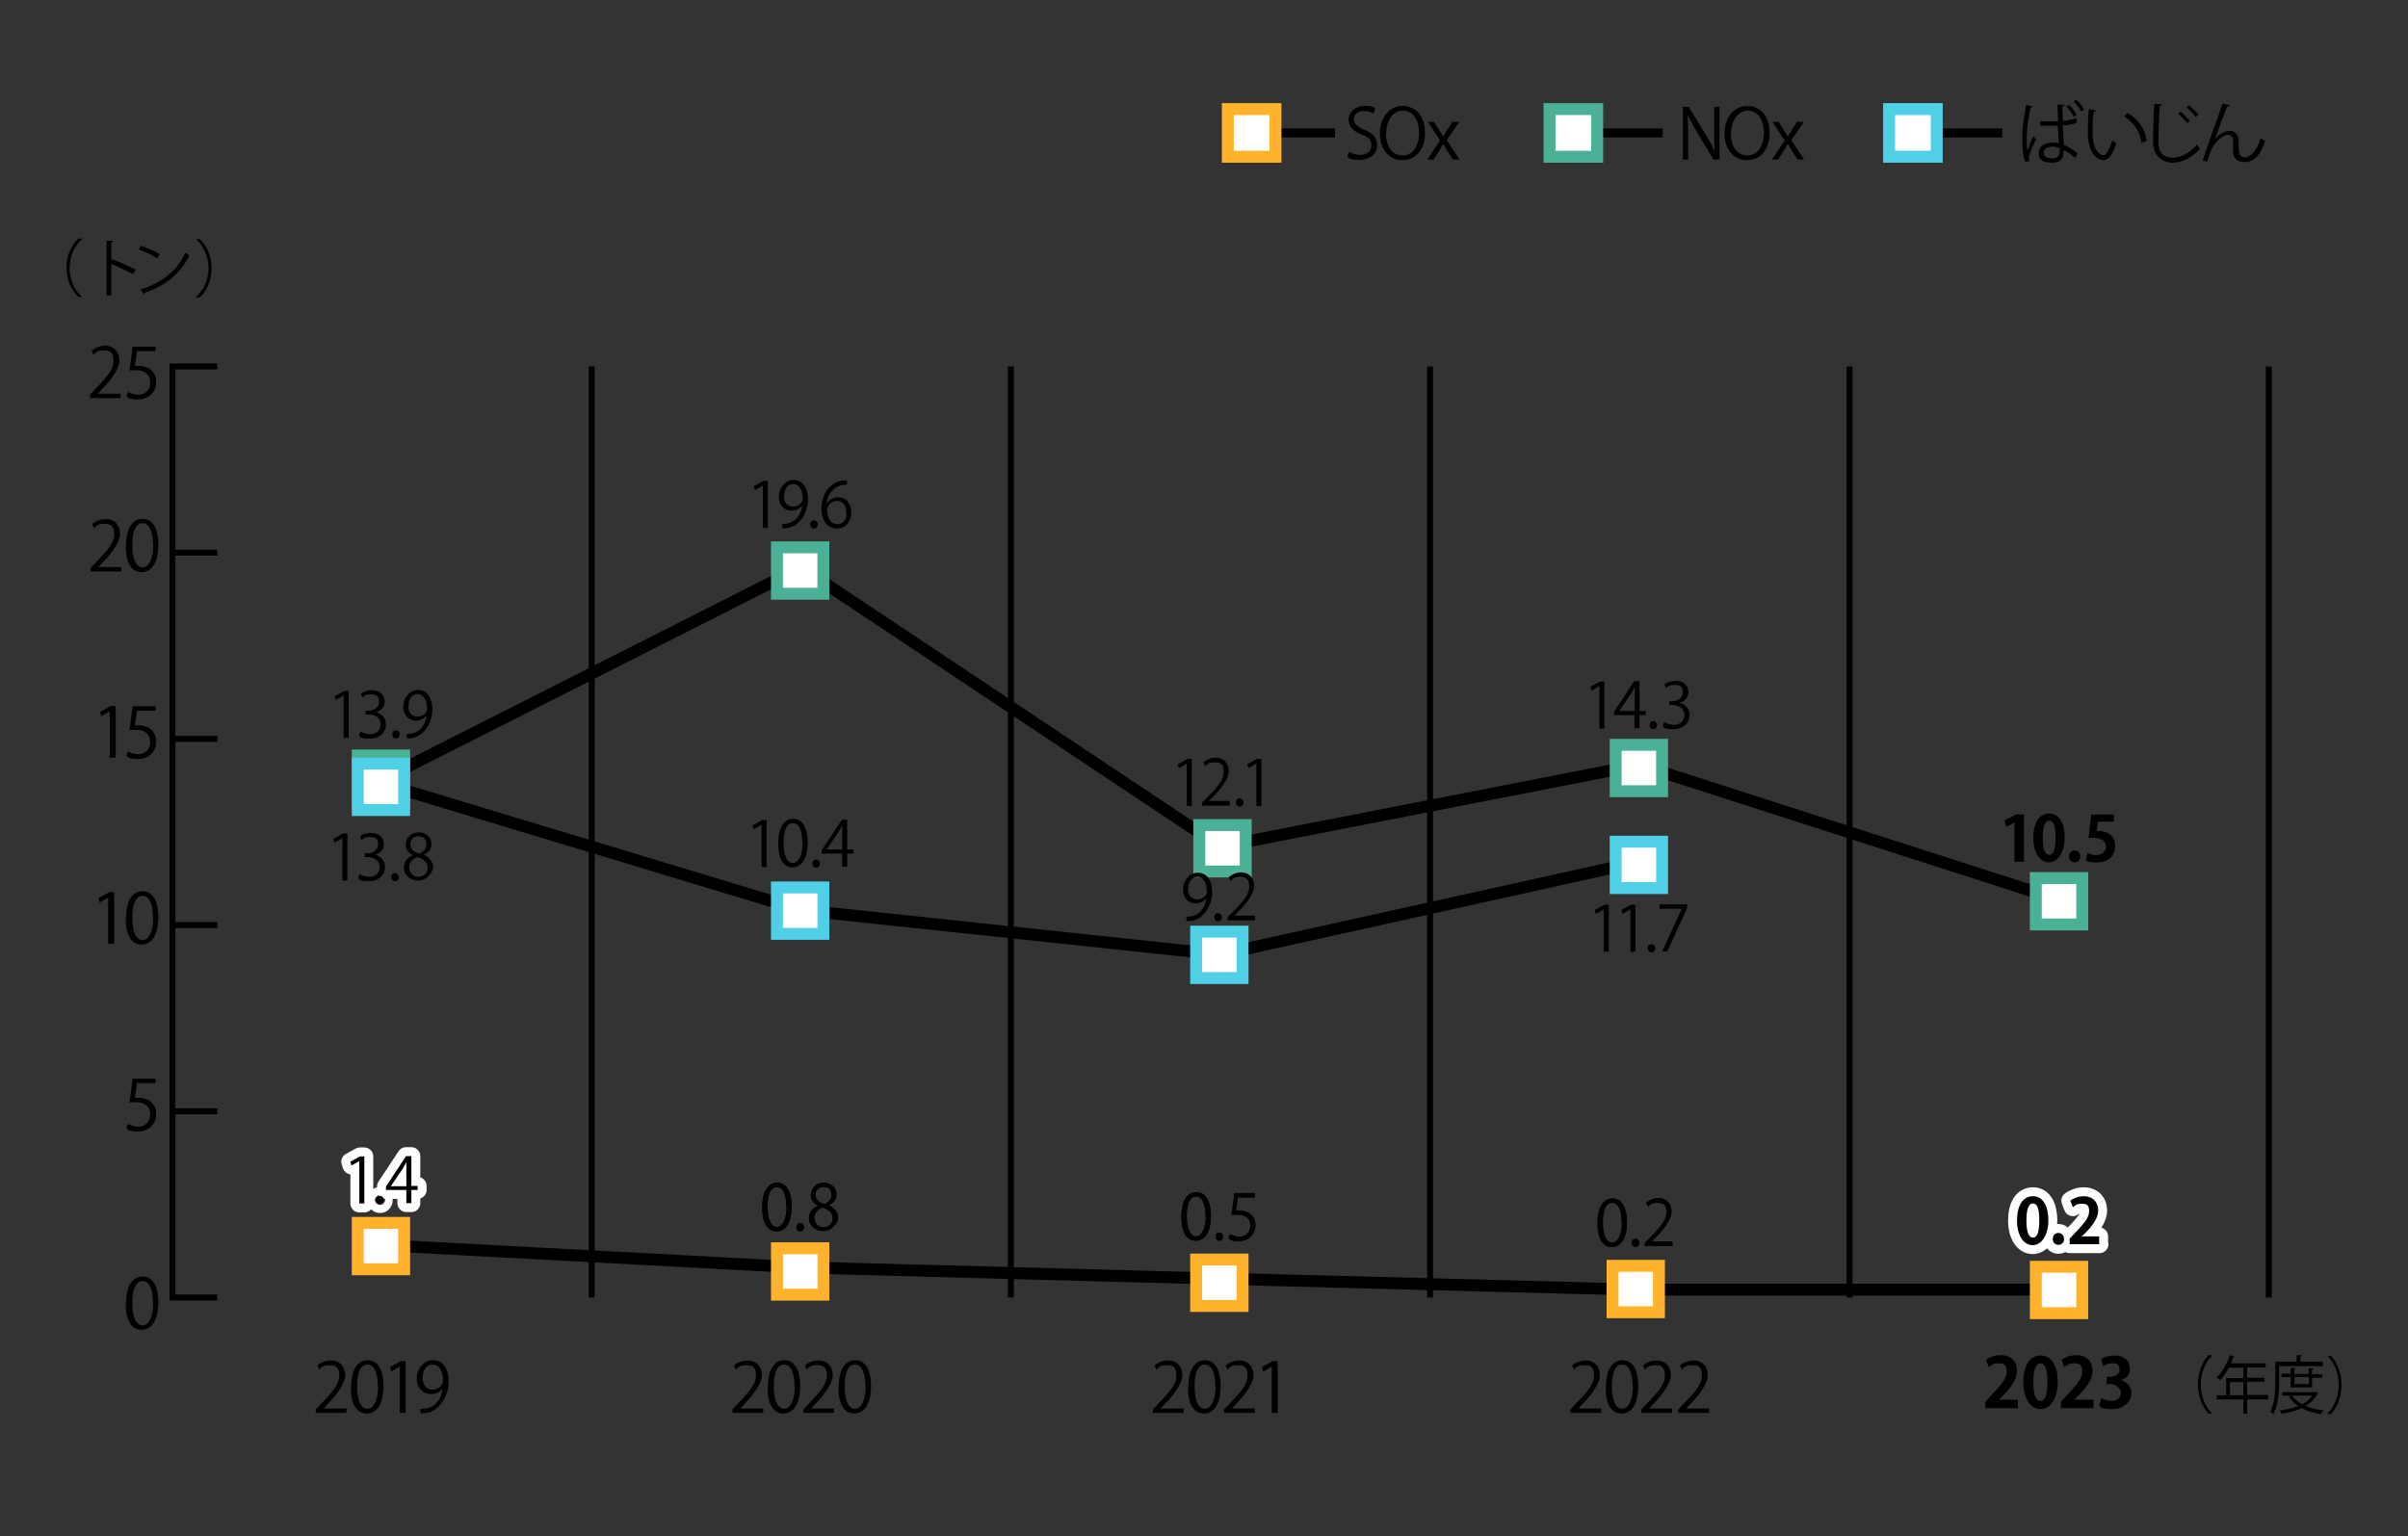 <?xml version="1.0" encoding="UTF-8"?>
<svg id="_画像" data-name="画像" xmlns="http://www.w3.org/2000/svg" version="1.1" viewBox="0 0 768 490">
  <rect x="0" y="0" width="768" height="490" fill="#333333" stroke="none"/>
  <defs>
    <style>
      .cls-1 {
        fill: #ffb22c;
      }

      .cls-1, .cls-2, .cls-3, .cls-4, .cls-5 {
        stroke-width: 0px;
      }

      .cls-6 {
        stroke-width: 2.9px;
      }

      .cls-6, .cls-7, .cls-8 {
        stroke: #000;
        stroke-miterlimit: 10;
      }

      .cls-6, .cls-7, .cls-8, .cls-9 {
        fill: none;
      }

      .cls-2 {
        fill: #4ab196;
      }

      .cls-3 {
        fill: #000;
      }

      .cls-7 {
        stroke-width: 1.9px;
      }

      .cls-8 {
        stroke-width: 3.8px;
      }

      .cls-8, .cls-9 {
        stroke-linecap: round;
      }

      .cls-9 {
        stroke: #fff;
        stroke-linejoin: round;
        stroke-width: 5.7px;
      }

      .cls-4 {
        fill: #50d0e7;
      }

      .cls-5 {
        fill: #fff;
      }
    </style>
  </defs>
  <g>
    <line class="cls-8" x1="255.5" y1="290.3" x2="121.8" y2="249.9"/>
    <line class="cls-8" x1="389.2" y1="304.5" x2="255.5" y2="290.3"/>
    <line class="cls-8" x1="522.9" y1="274.9" x2="389.2" y2="304.5"/>
    <line class="cls-8" x1="255.5" y1="181" x2="121.8" y2="248.7"/>
    <line class="cls-8" x1="389.2" y1="270.1" x2="255.5" y2="181"/>
    <line class="cls-8" x1="522.9" y1="244" x2="389.2" y2="270.1"/>
    <line class="cls-8" x1="656.6" y1="287" x2="522.9" y2="244"/>
    <line class="cls-8" x1="255.5" y1="404.3" x2="121.8" y2="397.2"/>
    <line class="cls-8" x1="389.2" y1="407.9" x2="255.5" y2="404.3"/>
    <line class="cls-8" x1="522.9" y1="411.4" x2="389.2" y2="407.9"/>
    <line class="cls-8" x1="656.6" y1="411.4" x2="522.9" y2="411.4"/>
  </g>
  <g>
    <rect class="cls-5" x="515.3" y="268.5" width="14.8" height="14.8"/>
    <path class="cls-4" d="M528.2,270.4v11h-11v-11h11M532,266.6h-18.6v18.6h18.6v-18.6h0Z"/>
  </g>
  <g>
    <path class="cls-3" d="M511.5,303.5v-13.4h0l-2.5,1.4-.4-1.2,3.1-1.7h1.4v15h-1.6Z"/>
    <path class="cls-3" d="M520,303.5v-13.4h0l-2.5,1.4-.4-1.2,3.1-1.7h1.4v15h-1.6Z"/>
    <path class="cls-3" d="M525.5,302.5c0-.8.5-1.3,1.2-1.3s1.2.5,1.2,1.3-.5,1.3-1.2,1.3-1.2-.6-1.2-1.3Z"/>
    <path class="cls-3" d="M529.3,288.5h8.8v1.1l-6.3,13.9h-1.7l6.3-13.6h0s-7.1,0-7.1,0v-1.4Z"/>
  </g>
  <g>
    <rect class="cls-5" x="515.3" y="237.6" width="14.8" height="14.8"/>
    <path class="cls-2" d="M528.2,239.5v11h-11v-11h11M532,235.7h-18.6v18.6h18.6v-18.6h0Z"/>
  </g>
  <g>
    <path class="cls-3" d="M510.1,232.3v-13.4h0l-2.5,1.4-.4-1.2,3.1-1.7h1.4v15h-1.6Z"/>
    <path class="cls-3" d="M522.9,232.3h-1.6v-4.2h-6.5v-1.1l6.4-9.7h1.7v9.5h2v1.3h-2v4.2ZM516.5,226.8h4.9v-5.3c0-.8,0-1.6,0-2.4h0c-.5.9-.8,1.6-1.2,2.2l-3.7,5.4h0Z"/>
    <path class="cls-3" d="M526.1,231.3c0-.8.5-1.3,1.2-1.3s1.2.5,1.2,1.3-.5,1.3-1.2,1.3-1.2-.6-1.2-1.3Z"/>
    <path class="cls-3" d="M535.6,224.2c1.8.3,3.3,1.7,3.3,3.9s-1.7,4.5-5.1,4.5-2.9-.5-3.5-1l.5-1.3c.5.4,1.7.9,3.1.9,2.5,0,3.3-1.8,3.3-3.1,0-2.2-1.9-3.2-3.8-3.2h-1v-1.2h1c1.4,0,3.3-.9,3.3-2.8s-.8-2.4-2.6-2.4-2.1.5-2.7,1l-.5-1.2c.7-.6,2.1-1.1,3.6-1.1,2.7,0,4,1.7,4,3.5s-1,2.9-2.7,3.5h0Z"/>
  </g>
  <g>
    <rect class="cls-5" x="381.5" y="297.2" width="14.8" height="14.8"/>
    <path class="cls-4" d="M394.4,299.1v11h-11v-11h11M398.2,295.3h-18.6v18.6h18.6v-18.6h0Z"/>
  </g>
  <g>
    <rect class="cls-5" x="382.5" y="263.2" width="14.8" height="14.8"/>
    <path class="cls-2" d="M395.4,265.1v11h-11v-11h11M399.2,261.3h-18.6v18.6h18.6v-18.6h0Z"/>
  </g>
  <g>
    <path class="cls-3" d="M378.5,257v-13.4h0l-2.5,1.4-.4-1.2,3.1-1.7h1.4v15h-1.6Z"/>
    <path class="cls-3" d="M392.3,257h-8.9v-1l1.5-1.5c3.6-3.6,5.4-5.8,5.4-8.2s-.7-3.1-2.9-3.1-2.3.7-3,1.2l-.6-1.2c.9-.8,2.3-1.5,3.9-1.5,3,0,4.2,2.2,4.2,4.3s-2,5.2-5.1,8.3l-1.2,1.2h0s6.6,0,6.6,0v1.4Z"/>
    <path class="cls-3" d="M394.2,256c0-.8.5-1.3,1.2-1.3s1.2.5,1.2,1.3-.5,1.3-1.2,1.3-1.2-.6-1.2-1.3Z"/>
    <path class="cls-3" d="M400.7,257v-13.4h0l-2.5,1.4-.4-1.2,3.1-1.7h1.4v15h-1.6Z"/>
  </g>
  <g>
    <path class="cls-3" d="M384.8,286.5c-.8,1-2,1.7-3.4,1.7-2.6,0-4.1-2-4.1-4.5s1.8-5.3,4.7-5.3,4.6,2.4,4.6,6.3-2.5,8.4-6.4,9c-.7.1-1.3.2-1.8.1v-1.4c.4,0,.9,0,1.5-.1,2.5-.4,4.4-2.4,4.9-5.8h0ZM378.9,283.5c0,2,1.1,3.4,2.9,3.4s3.1-1.2,3.1-2.4c0-2.9-1.1-4.8-3-4.8s-2.9,1.6-2.9,3.9Z"/>
    <path class="cls-3" d="M387.3,292.6c0-.8.5-1.3,1.2-1.3s1.2.5,1.2,1.3-.5,1.3-1.2,1.3-1.2-.6-1.2-1.3Z"/>
    <path class="cls-3" d="M400.4,293.6h-8.9v-1l1.5-1.5c3.6-3.6,5.4-5.8,5.4-8.2s-.7-3.1-2.9-3.1-2.3.7-3,1.2l-.6-1.2c.9-.8,2.3-1.5,3.9-1.5,3,0,4.2,2.2,4.2,4.3s-2,5.2-5.1,8.3l-1.2,1.2h0s6.6,0,6.6,0v1.4Z"/>
  </g>
  <g>
    <rect class="cls-5" x="114.1" y="390.1" width="14.8" height="14.8"/>
    <path class="cls-1" d="M127,392v11h-11v-11h11M130.8,388.2h-18.6v18.6h18.6v-18.6h0Z"/>
  </g>
  <g>
    <rect class="cls-5" x="247.8" y="398.2" width="14.8" height="14.8"/>
    <path class="cls-1" d="M260.7,400.1v11h-11v-11h11M264.5,396.3h-18.6v18.6h18.6v-18.6h0Z"/>
  </g>
  <g>
    <rect class="cls-5" x="247.8" y="283.1" width="14.8" height="14.8"/>
    <path class="cls-4" d="M260.7,285v11h-11v-11h11M264.5,281.2h-18.6v18.6h18.6v-18.6h0Z"/>
  </g>
  <g>
    <rect class="cls-5" x="114.1" y="241" width="14.8" height="14.8"/>
    <path class="cls-2" d="M127,242.9v11h-11v-11h11M130.8,239.1h-18.6v18.6h18.6v-18.6h0Z"/>
  </g>
  <g>
    <rect class="cls-5" x="247.8" y="174.6" width="14.8" height="14.8"/>
    <path class="cls-2" d="M260.7,176.5v11h-11v-11h11M264.5,172.7h-18.6v18.6h18.6v-18.6h0Z"/>
  </g>
  <g>
    <path class="cls-3" d="M109.6,235.3v-13.4h0l-2.5,1.4-.4-1.2,3.1-1.7h1.4v15h-1.6Z"/>
    <path class="cls-3" d="M119.8,227.2c1.8.3,3.3,1.7,3.3,3.9s-1.7,4.5-5.1,4.5-2.9-.5-3.5-1l.5-1.3c.5.4,1.7.9,3.1.9,2.5,0,3.3-1.8,3.3-3.1,0-2.2-1.9-3.2-3.8-3.2h-1v-1.2h1c1.4,0,3.3-.9,3.3-2.8s-.8-2.4-2.6-2.4-2.1.5-2.7,1l-.5-1.2c.7-.6,2.1-1.1,3.6-1.1,2.7,0,4,1.7,4,3.5s-1,2.9-2.7,3.5h0Z"/>
    <path class="cls-3" d="M125.1,234.3c0-.8.5-1.3,1.2-1.3s1.2.5,1.2,1.3-.5,1.3-1.2,1.3-1.2-.6-1.2-1.3Z"/>
    <path class="cls-3" d="M136.1,228.2c-.8,1-2,1.7-3.4,1.7-2.6,0-4.1-2-4.1-4.5s1.8-5.3,4.7-5.3,4.6,2.4,4.6,6.3-2.5,8.4-6.4,9c-.7.1-1.3.2-1.8.1v-1.4c.4,0,.9,0,1.5-.1,2.5-.4,4.4-2.4,4.9-5.8h0ZM130.2,225.2c0,2,1.1,3.4,2.9,3.4s3.1-1.2,3.1-2.4c0-2.9-1.1-4.8-3-4.8s-2.9,1.6-2.9,3.9Z"/>
  </g>
  <g>
    <path class="cls-3" d="M243.3,168.3v-13.4h0l-2.5,1.4-.4-1.2,3.1-1.7h1.4v15h-1.6Z"/>
    <path class="cls-3" d="M255.9,161.2c-.8,1-2,1.7-3.4,1.7-2.6,0-4.1-2-4.1-4.5s1.8-5.3,4.7-5.3,4.6,2.4,4.6,6.3-2.5,8.4-6.4,9c-.7.1-1.3.2-1.8.1v-1.4c.4,0,.9,0,1.5-.1,2.5-.4,4.4-2.4,4.9-5.8h0ZM250,158.2c0,2,1.1,3.4,2.9,3.4s3.1-1.2,3.1-2.4c0-2.9-1.1-4.8-3-4.8s-2.9,1.6-2.9,3.9Z"/>
    <path class="cls-3" d="M258.4,167.3c0-.8.5-1.3,1.2-1.3s1.2.5,1.2,1.3-.5,1.3-1.2,1.3-1.2-.6-1.2-1.3Z"/>
    <path class="cls-3" d="M263.8,160.4c.7-1,1.9-1.8,3.5-1.8,2.5,0,4.2,1.9,4.2,4.8s-1.7,5.2-4.6,5.2-4.9-2.4-4.9-6.3,1.9-8.2,6.7-9c.6,0,1.1-.1,1.4-.1v1.4c-4.1,0-6.1,3-6.5,5.9h0ZM269.9,163.4c0-2.3-1.2-3.6-3-3.6s-3.1,1.7-3.1,2.8c0,2.7,1.2,4.6,3.3,4.6s2.9-1.6,2.9-3.8Z"/>
  </g>
  <g>
    <path class="cls-3" d="M242.9,276.5v-13.4h0l-2.5,1.4-.4-1.2,3.1-1.7h1.4v15h-1.6Z"/>
    <path class="cls-3" d="M248.2,269c0-5.2,2-7.8,4.8-7.8s4.6,2.7,4.6,7.6-1.8,7.9-4.8,7.9-4.6-2.7-4.6-7.7ZM255.9,268.9c0-3.7-.9-6.3-3-6.3s-3,2.4-3,6.3,1.1,6.4,3,6.4,3.1-2.9,3.1-6.4Z"/>
    <path class="cls-3" d="M259.1,275.5c0-.8.5-1.3,1.2-1.3s1.2.5,1.2,1.3-.5,1.3-1.2,1.3-1.2-.6-1.2-1.3Z"/>
    <path class="cls-3" d="M270.2,276.5h-1.6v-4.2h-6.5v-1.1l6.4-9.7h1.7v9.5h2v1.3h-2v4.2ZM263.7,271h4.9v-5.3c0-.8,0-1.6,0-2.4h0c-.5.9-.8,1.6-1.2,2.2l-3.7,5.4h0Z"/>
  </g>
  <g>
    <path class="cls-3" d="M110.4,450.7h-9.7v-1.1l1.6-1.7c3.9-4,5.9-6.4,5.9-9s-.8-3.4-3.1-3.4-2.5.7-3.3,1.4l-.6-1.3c1-.9,2.5-1.6,4.3-1.6,3.3,0,4.6,2.4,4.6,4.7s-2.2,5.7-5.6,9.2l-1.3,1.4h0s7.3,0,7.3,0v1.5Z"/>
    <path class="cls-3" d="M112,442.5c0-5.8,2.2-8.6,5.3-8.6s5,2.9,5,8.3-2,8.7-5.3,8.7-5.1-2.9-5.1-8.4ZM120.5,442.3c0-4.1-1-7-3.3-7s-3.3,2.6-3.3,7,1.2,7.1,3.3,7.1,3.4-3.2,3.4-7.1Z"/>
    <path class="cls-3" d="M127.5,450.7v-14.8h0l-2.7,1.6-.4-1.4,3.4-1.9h1.6v16.5h-1.8Z"/>
    <path class="cls-3" d="M141.3,442.9c-.9,1.1-2.2,1.8-3.8,1.8-2.8,0-4.6-2.2-4.6-5s2-5.8,5.2-5.8,5,2.7,5,6.9-2.8,9.3-7,9.9c-.8.1-1.5.2-2,.2v-1.5c.5,0,1,0,1.7-.1,2.8-.4,4.9-2.6,5.4-6.4h0ZM134.8,439.6c0,2.2,1.3,3.7,3.1,3.7s3.4-1.4,3.4-2.7c0-3.2-1.2-5.3-3.3-5.3s-3.2,1.8-3.2,4.3Z"/>
  </g>
  <g>
    <path class="cls-3" d="M243.3,450.7h-9.7v-1.1l1.6-1.7c3.9-4,5.9-6.4,5.9-9s-.8-3.4-3.1-3.4-2.5.7-3.3,1.4l-.6-1.3c1-.9,2.5-1.6,4.3-1.6,3.3,0,4.6,2.4,4.6,4.7s-2.2,5.7-5.6,9.2l-1.3,1.4h0s7.3,0,7.3,0v1.5Z"/>
    <path class="cls-3" d="M244.9,442.5c0-5.8,2.2-8.6,5.3-8.6s5,2.9,5,8.3-2,8.7-5.3,8.7-5.1-2.9-5.1-8.4ZM253.4,442.3c0-4.1-1-7-3.3-7s-3.3,2.6-3.3,7,1.2,7.1,3.3,7.1,3.4-3.2,3.4-7.1Z"/>
    <path class="cls-3" d="M265.9,450.7h-9.7v-1.1l1.6-1.7c3.9-4,5.9-6.4,5.9-9s-.8-3.4-3.1-3.4-2.5.7-3.3,1.4l-.6-1.3c1-.9,2.5-1.6,4.3-1.6,3.3,0,4.6,2.4,4.6,4.7s-2.2,5.7-5.6,9.2l-1.3,1.4h0s7.3,0,7.3,0v1.5Z"/>
    <path class="cls-3" d="M267.5,442.5c0-5.8,2.2-8.6,5.3-8.6s5,2.9,5,8.3-2,8.7-5.3,8.7-5.1-2.9-5.1-8.4ZM276,442.3c0-4.1-1-7-3.3-7s-3.3,2.6-3.3,7,1.2,7.1,3.3,7.1,3.4-3.2,3.4-7.1Z"/>
  </g>
  <g>
    <path class="cls-3" d="M377.4,450.7h-9.7v-1.1l1.6-1.7c3.9-4,5.9-6.4,5.9-9s-.8-3.4-3.1-3.4-2.5.7-3.3,1.4l-.6-1.3c1-.9,2.5-1.6,4.3-1.6,3.3,0,4.6,2.4,4.6,4.7s-2.2,5.7-5.6,9.2l-1.3,1.4h0s7.3,0,7.3,0v1.5Z"/>
    <path class="cls-3" d="M379,442.5c0-5.8,2.2-8.6,5.3-8.6s5,2.9,5,8.3-2,8.7-5.3,8.7-5.1-2.9-5.1-8.4ZM387.6,442.3c0-4.1-1-7-3.3-7s-3.3,2.6-3.3,7,1.2,7.1,3.3,7.1,3.4-3.2,3.4-7.1Z"/>
    <path class="cls-3" d="M400.1,450.7h-9.7v-1.1l1.6-1.7c3.9-4,5.9-6.4,5.9-9s-.8-3.4-3.1-3.4-2.5.7-3.3,1.4l-.6-1.3c1-.9,2.5-1.6,4.3-1.6,3.3,0,4.6,2.4,4.6,4.7s-2.2,5.7-5.6,9.2l-1.3,1.4h0s7.3,0,7.3,0v1.5Z"/>
    <path class="cls-3" d="M405.6,450.7v-14.8h0l-2.7,1.6-.4-1.4,3.4-1.9h1.6v16.5h-1.8Z"/>
  </g>
  <g>
    <g>
      <path class="cls-9" d="M114.6,383.8v-13.4h0l-2.5,1.4-.4-1.2,3.1-1.7h1.4v15h-1.6Z"/>
      <path class="cls-9" d="M120,382.8c0-.8.5-1.3,1.2-1.3s1.2.5,1.2,1.3-.5,1.3-1.2,1.3-1.2-.6-1.2-1.3Z"/>
      <path class="cls-9" d="M131.2,383.8h-1.6v-4.2h-6.5v-1.1l6.4-9.7h1.7v9.5h2v1.3h-2v4.2ZM124.7,378.4h4.9v-5.3c0-.8,0-1.6,0-2.4h0c-.5.9-.8,1.6-1.2,2.2l-3.7,5.4h0Z"/>
    </g>
    <g>
      <path class="cls-3" d="M114.6,383.8v-13.4h0l-2.5,1.4-.4-1.2,3.1-1.7h1.4v15h-1.6Z"/>
      <path class="cls-3" d="M120,382.8c0-.8.5-1.3,1.2-1.3s1.2.5,1.2,1.3-.5,1.3-1.2,1.3-1.2-.6-1.2-1.3Z"/>
      <path class="cls-3" d="M131.2,383.8h-1.6v-4.2h-6.5v-1.1l6.4-9.7h1.7v9.5h2v1.3h-2v4.2ZM124.7,378.4h4.9v-5.3c0-.8,0-1.6,0-2.4h0c-.5.9-.8,1.6-1.2,2.2l-3.7,5.4h0Z"/>
    </g>
  </g>
  <g>
    <g>
      <path class="cls-3" d="M243.1,385.1c0-5.2,2-7.8,4.8-7.8s4.6,2.7,4.6,7.6-1.8,7.9-4.8,7.9-4.6-2.7-4.6-7.7ZM250.8,385c0-3.7-.9-6.3-3-6.3s-3,2.4-3,6.3,1.1,6.4,3,6.4,3.1-2.9,3.1-6.4Z"/>
      <path class="cls-3" d="M254,391.5c0-.8.5-1.3,1.2-1.3s1.2.5,1.2,1.3-.5,1.3-1.2,1.3-1.2-.6-1.2-1.3Z"/>
      <path class="cls-3" d="M260.9,384.6c-1.6-.8-2.3-2.1-2.3-3.4,0-2.3,1.8-3.9,4.2-3.9s4,1.8,4,3.6-.7,2.7-2.5,3.5h0c1.8.9,3,2.2,3,4s-2.1,4.3-4.7,4.3-4.6-1.8-4.6-4,1.2-3.3,2.9-4.1h0ZM265.6,388.7c0-1.9-1.3-2.8-3.2-3.5-1.8.6-2.7,1.9-2.7,3.3s1.1,3,2.9,3,3-1.3,3-2.9ZM260.1,381.1c0,1.6,1.1,2.5,2.8,3,1.3-.5,2.3-1.5,2.3-2.9s-.7-2.6-2.5-2.6-2.6,1.2-2.6,2.5Z"/>
    </g>
    <g>
      <path class="cls-3" d="M243.1,385.1c0-5.2,2-7.8,4.8-7.8s4.6,2.7,4.6,7.6-1.8,7.9-4.8,7.9-4.6-2.7-4.6-7.7ZM250.8,385c0-3.7-.9-6.3-3-6.3s-3,2.4-3,6.3,1.1,6.4,3,6.4,3.1-2.9,3.1-6.4Z"/>
      <path class="cls-3" d="M254,391.5c0-.8.5-1.3,1.2-1.3s1.2.5,1.2,1.3-.5,1.3-1.2,1.3-1.2-.6-1.2-1.3Z"/>
      <path class="cls-3" d="M260.9,384.6c-1.6-.8-2.3-2.1-2.3-3.4,0-2.3,1.8-3.9,4.2-3.9s4,1.8,4,3.6-.7,2.7-2.5,3.5h0c1.8.9,3,2.2,3,4s-2.1,4.3-4.7,4.3-4.6-1.8-4.6-4,1.2-3.3,2.9-4.1h0ZM265.6,388.7c0-1.9-1.3-2.8-3.2-3.5-1.8.6-2.7,1.9-2.7,3.3s1.1,3,2.9,3,3-1.3,3-2.9ZM260.1,381.1c0,1.6,1.1,2.5,2.8,3,1.3-.5,2.3-1.5,2.3-2.9s-.7-2.6-2.5-2.6-2.6,1.2-2.6,2.5Z"/>
    </g>
  </g>
  <g>
    <path class="cls-3" d="M26.2,76.3c-2.2,1.8-4,5.2-4,9.2s1.8,7.4,4,9.2h0c0,0-1.2,0-1.2,0-2-1.8-3.8-5.2-3.8-9.3s1.8-7.5,3.8-9.3h1.2Z"/>
    <path class="cls-3" d="M42.5,87.5c-2-1.1-4.8-2.4-7-3.3v10h-1.5v-17.4h2c0,.3-.2.5-.5.5v5.8l.3-.4c2.3.9,5.4,2.2,7.5,3.3l-.8,1.3Z"/>
    <path class="cls-3" d="M44.9,78.4c2.1.7,4.5,1.7,6,2.7l-.8,1.3c-1.4-1-3.8-2.1-5.8-2.8l.6-1.2ZM44.9,92.3c7.1-2.2,11.8-6.2,14.2-11.7.4.3.9.6,1.3.8-2.5,5.5-7.4,9.7-14.2,12,0,.2-.1.4-.3.5l-1.1-1.6Z"/>
    <path class="cls-3" d="M62.5,94.7c2.2-1.8,4-5.2,4-9.2s-1.8-7.4-4-9.2h0c0,0,1.2,0,1.2,0,2,1.8,3.8,5.2,3.8,9.3s-1.8,7.5-3.8,9.3h-1.2Z"/>
  </g>
  <g>
    <line class="cls-6" x1="499.9" y1="42.4" x2="530.3" y2="42.4"/>
    <line class="cls-6" x1="395.4" y1="42.4" x2="425.8" y2="42.4"/>
    <g>
      <path class="cls-3" d="M437.9,36.2c-.5-.3-1.5-.8-2.9-.8-2.3,0-3.2,1.4-3.2,2.6s1,2.5,3.3,3.4c2.7,1.1,4.1,2.5,4.1,4.9s-1.9,4.7-5.5,4.7-3.2-.5-4-1.1l.5-1.5c.9.6,2.2,1,3.6,1,2.2,0,3.6-1.2,3.6-3s-.9-2.7-3.1-3.5c-2.5-.9-4.2-2.4-4.2-4.7s2.1-4.4,5.1-4.4,2.8.4,3.4.8l-.5,1.5Z"/>
      <path class="cls-3" d="M454.5,42.3c0,5.9-3.3,8.8-7.3,8.8s-7.1-3.3-7.1-8.5,3.1-8.8,7.3-8.8,7.1,3.4,7.1,8.5ZM442,42.6c0,3.6,1.8,7,5.3,7s5.3-3.4,5.3-7.2-1.7-7.1-5.2-7.1-5.3,3.7-5.3,7.2Z"/>
      <path class="cls-3" d="M465.4,38.9l-4,5.8,4.1,6.2h-2.1l-1.8-2.8c-.4-.7-.8-1.4-1.3-2.2h0c-.4.7-.8,1.4-1.3,2.2l-1.8,2.8h-2l4.1-6.1-3.9-5.9h2l1.7,2.7c.4.7.8,1.3,1.2,2h0c.4-.7.8-1.4,1.2-2l1.7-2.7h2Z"/>
    </g>
    <g>
      <path class="cls-3" d="M548.3,50.9h-1.8l-5.3-8.8c-1.1-1.9-2.2-3.7-3-5.6h0c.2,2.2.2,4.1.2,7v7.4h-1.7v-16.8h1.9l5.4,8.8c1.2,2,2.2,3.7,2.9,5.5h0c-.2-2.4-.2-4.4-.2-7v-7.3h1.7v16.8Z"/>
      <path class="cls-3" d="M564.4,42.3c0,5.9-3.3,8.8-7.3,8.8s-7.1-3.3-7.1-8.5,3.1-8.8,7.3-8.8,7.1,3.4,7.1,8.5ZM552,42.6c0,3.6,1.8,7,5.3,7s5.3-3.4,5.3-7.2-1.7-7.1-5.2-7.1-5.3,3.7-5.3,7.2Z"/>
      <path class="cls-3" d="M575.3,38.9l-4,5.8,4.1,6.2h-2.1l-1.8-2.8c-.4-.7-.8-1.4-1.3-2.2h0c-.4.7-.8,1.4-1.3,2.2l-1.8,2.8h-2l4.1-6.1-3.9-5.9h2l1.7,2.7c.4.7.8,1.3,1.2,2h0c.4-.7.8-1.4,1.2-2l1.7-2.7h2Z"/>
    </g>
    <g>
      <rect class="cls-5" x="494.2" y="34.8" width="15.2" height="15.2"/>
      <path class="cls-2" d="M507.5,36.7v11.4h-11.4v-11.4h11.4M511.3,32.9h-19v19h19v-19h0Z"/>
    </g>
    <line class="cls-6" x1="608.2" y1="42.4" x2="638.6" y2="42.4"/>
    <g>
      <path class="cls-3" d="M645.9,51.5c-.7-1.6-.9-4.9-.9-7.7s.5-6.6,1.2-10.3l2.1.4c0,.2-.3.4-.6.4-.8,3-1.3,6.9-1.3,9.5s0,3.3.2,4.2c.5-1.3,1.4-3.4,1.8-4.5l1,.9c-.7,1.5-2.3,4.8-2.3,5.9s0,.6.2,1.1l-1.5.2ZM650.9,38.7c.5,0,4.1,0,5.5,0,0-1.9-.2-3.7-.2-5.3h2.2c0,.3-.2.5-.6.5,0,1.4,0,3,.1,4.7,1.7-.2,3.1-.5,4.3-.9l.2,1.5c-1.1.4-2.6.7-4.5.8l.3,6.2c1.7.7,3.3,1.8,4.5,2.8l-.9,1.4c-.9-.9-2.2-1.9-3.6-2.5,0,1.8-.3,4-3.7,4s-4.3-1.2-4.3-3.2,2.2-3.2,4.3-3.2,1.4,0,2.1.3c0-1.4-.2-3.5-.3-5.7-.7,0-1.6,0-2.2,0h-3.4v-1.5ZM656.9,47.2c-.7-.2-1.5-.4-2.2-.4-1.3,0-2.9.5-2.9,1.9s1.3,1.8,2.9,1.8,2.2-.8,2.2-2.6c0-.2,0-.5,0-.8ZM661.4,37.2c-.5-1-1.4-2.3-2.4-3.2l.8-.6c1.1,1,2,2.2,2.5,3.3l-.9.5ZM663.8,35.6c-.5-1.1-1.4-2.2-2.4-3.2l.8-.6c1.1,1,1.9,2.1,2.5,3.2l-.9.5Z"/>
      <path class="cls-3" d="M668.4,35.3c0,.2-.3.3-.6.4-.3,1.7-.4,3.6-.4,5.5s0,1.6,0,2.3c.3,3.7,1.8,6,3.5,6,.9,0,2-2.2,2.8-4.7.3.3.9.7,1.3.9-1,3-2.3,5.4-4.1,5.4-2.8,0-4.7-3.3-5-7.6,0-.8,0-1.8,0-2.8,0-1.9.1-4,.3-5.9l2.3.4ZM683,45.5c-.6-3.9-2.6-6.6-5.5-8.3l1-1.2c3.2,1.7,5.6,4.9,6.2,9l-1.6.5Z"/>
      <path class="cls-3" d="M689.5,33.3c0,.3-.2.4-.7.5-.2,2.6-.4,8.4-.4,11.6s1.6,4.9,4.4,4.9,5.4-1.3,7.9-4.2c.2.4.7,1.1,1,1.3-2.6,2.9-5.7,4.5-8.9,4.5s-6.1-2.3-6.1-6.5.2-9.6.4-12.3l2.4.2ZM695.4,35.6c1,.8,2.3,2.1,3,3l-.8.7c-.7-.9-2-2.3-2.9-3l.8-.7ZM698.1,33.6c1.1.8,2.4,2.1,3,3l-.8.7c-.6-.9-1.9-2.2-2.9-3l.7-.7Z"/>
      <path class="cls-3" d="M702.5,51.2c1.6-4.7,4.3-12.5,5.2-14.8.4-1.2,1-2.9,1.1-3.4l2.4.6c-.1.3-.4.4-.9.4-1.2,3-3.1,8.2-3.9,10.4h0c1.3-1.6,3.3-2.7,4.8-2.7s2.8,1.3,2.8,3.3v2.6c0,1.7.8,2.6,2.2,2.6s3.8-2.3,4.8-6.1c.4.3,1,.6,1.4.8-1.2,4.2-3.4,6.8-6.3,6.8s-3.9-1.4-3.9-3.7,0-2.4,0-2.9c0-1.4-.6-2.1-1.5-2.1-2.5,0-5.1,3.7-5.6,5.1-.3.8-.8,2.2-1.2,3.5l-1.6-.5Z"/>
    </g>
    <g>
      <rect class="cls-5" x="602.5" y="34.8" width="15.2" height="15.2"/>
      <path class="cls-4" d="M615.8,36.7v11.4h-11.4v-11.4h11.4M619.6,32.9h-19v19h19v-19h0Z"/>
    </g>
    <g>
      <rect class="cls-5" x="391.6" y="34.8" width="15.2" height="15.2"/>
      <path class="cls-1" d="M404.9,36.7v11.4h-11.4v-11.4h11.4M408.7,32.9h-19v19h19v-19h0Z"/>
    </g>
  </g>
  <g>
    <path class="cls-3" d="M705.5,432.5c-2,1.8-3.6,5.2-3.6,9.2s1.7,7.4,3.6,9.2h0c0,0-1.1,0-1.1,0-1.8-1.8-3.4-5.2-3.4-9.3s1.6-7.5,3.4-9.3h1.1Z"/>
    <path class="cls-3" d="M723.4,445.1v1.3h-6.7v4.6h-1.2v-4.6h-8.5v-1.3h3v-5.5h5.5v-3.3h-4.6c-.9,1.6-1.9,3-2.9,4-.2-.2-.7-.7-1-.9,1.7-1.6,3.3-4.4,4.2-7.1l1.5.5c0,.2-.2.2-.4.2-.2.7-.5,1.3-.8,1.9h11.1v1.3h-5.9v3.3h5.5v1.3h-5.5v4.2h6.7ZM711.2,445.1h4.3v-4.2h-4.3v4.2Z"/>
    <path class="cls-3" d="M740.9,435.8h-14v4.6c0,3.1-.2,7.7-1.8,10.7-.2-.2-.7-.6-1-.8,1.5-2.9,1.6-7,1.6-10v-5.9h6.8v-2.1h1.6c0,.3-.1.4-.4.4v1.7h7.1v1.2ZM738.5,444l.8.4c0,0-.1.2-.2.2-.8,1.7-2.1,2.9-3.7,3.9,1.7.7,3.6,1.2,5.6,1.4-.3.3-.6.8-.7,1.2-2.3-.3-4.4-.9-6.2-1.9-1.9.9-4.2,1.5-6.5,1.8,0-.3-.3-.8-.5-1.1,2-.2,4.1-.7,5.9-1.4-1.2-.8-2.3-1.8-3-3l.8-.3h-2.9v-1.1h10.6ZM737.5,442.6h-6.9v-3.3h-2.9v-1.1h2.9v-1.8h1.5c0,.3-.1.4-.4.4v1.5h4.6v-1.8h1.5c0,.3-.1.4-.4.4v1.5h3.3v1.1h-3.3v3.3ZM731.1,445.2c.7,1.1,1.8,2,3.1,2.8,1.3-.7,2.4-1.6,3.2-2.8h-6.4ZM736.4,439.3h-4.6v2.2h4.6v-2.2Z"/>
    <path class="cls-3" d="M742.3,450.9c2-1.8,3.6-5.2,3.6-9.2s-1.7-7.4-3.6-9.2h0c0,0,1.1,0,1.1,0,1.8,1.8,3.4,5.2,3.4,9.3s-1.6,7.5-3.4,9.3h-1.1Z"/>
  </g>
  <path class="cls-3" d="M40.2,415.8c0-5.8,2.2-8.6,5.3-8.6s5,2.9,5,8.3-2,8.7-5.3,8.7-5.1-2.9-5.1-8.4ZM48.8,415.7c0-4.1-1-7-3.3-7s-3.3,2.6-3.3,7,1.2,7.1,3.3,7.1,3.4-3.2,3.4-7.1Z"/>
  <path class="cls-3" d="M49.6,344v1.5h-5.9l-.7,4.7c.4,0,.7,0,1.3,0,2.9,0,5.5,1.7,5.5,5.1s-2.4,5.6-5.7,5.6-3-.5-3.8-1l.5-1.4c.6.4,1.8.9,3.3.9,2.1,0,3.8-1.5,3.8-3.9,0-2.3-1.5-3.9-4.5-3.9s-1.6,0-2.1.2l1-7.7h7.2Z"/>
  <g>
    <path class="cls-3" d="M34.5,301.1v-14.8h0l-2.7,1.6-.4-1.4,3.4-1.9h1.6v16.5h-1.8Z"/>
    <path class="cls-3" d="M40.2,292.9c0-5.8,2.2-8.6,5.3-8.6s5,2.9,5,8.3-2,8.7-5.3,8.7-5.1-2.9-5.1-8.4ZM48.8,292.8c0-4.1-1-7-3.3-7s-3.3,2.6-3.3,7,1.2,7.1,3.3,7.1,3.4-3.2,3.4-7.1Z"/>
  </g>
  <g>
    <path class="cls-3" d="M35,241.7v-14.8h0l-2.7,1.6-.4-1.4,3.4-1.9h1.6v16.5h-1.8Z"/>
    <path class="cls-3" d="M49.6,225.2v1.5h-5.9l-.7,4.7c.4,0,.7,0,1.3,0,2.9,0,5.5,1.7,5.5,5.1s-2.4,5.6-5.7,5.6-3-.5-3.8-1l.5-1.4c.6.4,1.8.9,3.3.9,2.1,0,3.8-1.5,3.8-3.9,0-2.3-1.5-3.9-4.5-3.9s-1.6,0-2.1.2l1-7.7h7.2Z"/>
  </g>
  <g>
    <path class="cls-3" d="M38.6,182.3h-9.7v-1.1l1.6-1.7c3.9-4,5.9-6.4,5.9-9s-.8-3.4-3.1-3.4-2.5.7-3.3,1.4l-.6-1.3c1-.9,2.5-1.6,4.3-1.6,3.3,0,4.6,2.4,4.6,4.7s-2.2,5.7-5.6,9.2l-1.3,1.4h0s7.3,0,7.3,0v1.5Z"/>
    <path class="cls-3" d="M40.2,174.1c0-5.8,2.2-8.6,5.3-8.6s5,2.9,5,8.3-2,8.7-5.3,8.7-5.1-2.9-5.1-8.4ZM48.8,173.9c0-4.1-1-7-3.3-7s-3.3,2.6-3.3,7,1.2,7.1,3.3,7.1,3.4-3.2,3.4-7.1Z"/>
  </g>
  <g>
    <path class="cls-3" d="M38.4,127h-9.7v-1.1l1.6-1.7c3.9-4,5.9-6.4,5.9-9s-.8-3.4-3.1-3.4-2.5.7-3.3,1.4l-.6-1.3c1-.9,2.5-1.6,4.3-1.6,3.3,0,4.6,2.4,4.6,4.7s-2.2,5.7-5.6,9.2l-1.3,1.4h0s7.3,0,7.3,0v1.5Z"/>
    <path class="cls-3" d="M49.6,110.5v1.5h-5.9l-.7,4.7c.4,0,.7,0,1.3,0,2.9,0,5.5,1.7,5.5,5.1s-2.4,5.6-5.7,5.6-3-.5-3.8-1l.5-1.4c.6.4,1.8.9,3.3.9,2.1,0,3.9-1.5,3.8-3.9,0-2.3-1.5-3.9-4.5-3.9s-1.6,0-2.1.2l1-7.7h7.2Z"/>
  </g>
  <line class="cls-7" x1="55" y1="354.5" x2="69.3" y2="354.5"/>
  <line class="cls-7" x1="55" y1="295.1" x2="69.3" y2="295.1"/>
  <line class="cls-7" x1="55" y1="235.7" x2="69.3" y2="235.7"/>
  <line class="cls-7" x1="55" y1="176.3" x2="69.3" y2="176.3"/>
  <polyline class="cls-7" points="69.3 116.9 55 116.9 55 413.9 55 116.9 55 413.9 69.3 413.9"/>
  <line class="cls-7" x1="322.4" y1="413.9" x2="322.4" y2="116.9"/>
  <line class="cls-7" x1="188.7" y1="413.9" x2="188.7" y2="116.9"/>
  <line class="cls-7" x1="456.1" y1="413.9" x2="456.1" y2="116.9"/>
  <line class="cls-7" x1="589.9" y1="413.9" x2="589.9" y2="116.9"/>
  <line class="cls-7" x1="723.6" y1="413.9" x2="723.6" y2="116.9"/>
  <g>
    <rect class="cls-5" x="381.5" y="401.8" width="14.8" height="14.8"/>
    <path class="cls-1" d="M394.4,403.7v11h-11v-11h11M398.2,399.9h-18.6v18.6h18.6v-18.6h0Z"/>
  </g>
  <g>
    <path class="cls-3" d="M510.6,450.7h-9.7v-1.1l1.6-1.7c3.9-4,5.9-6.4,5.9-9s-.8-3.4-3.1-3.4-2.5.7-3.3,1.4l-.6-1.3c1-.9,2.5-1.6,4.3-1.6,3.3,0,4.6,2.4,4.6,4.7s-2.2,5.7-5.6,9.2l-1.3,1.4h0s7.3,0,7.3,0v1.5Z"/>
    <path class="cls-3" d="M512.2,442.5c0-5.8,2.2-8.6,5.3-8.6s5,2.9,5,8.3-2,8.7-5.3,8.7-5.1-2.9-5.1-8.4ZM520.7,442.3c0-4.1-1-7-3.3-7s-3.3,2.6-3.3,7,1.2,7.1,3.3,7.1,3.4-3.2,3.4-7.1Z"/>
    <path class="cls-3" d="M533.2,450.7h-9.7v-1.1l1.6-1.7c3.9-4,5.9-6.4,5.9-9s-.8-3.4-3.1-3.4-2.5.7-3.3,1.4l-.6-1.3c1-.9,2.5-1.6,4.3-1.6,3.3,0,4.6,2.4,4.6,4.7s-2.2,5.7-5.6,9.2l-1.3,1.4h0s7.3,0,7.3,0v1.5Z"/>
    <path class="cls-3" d="M545,450.7h-9.7v-1.1l1.6-1.7c3.9-4,5.9-6.4,5.9-9s-.8-3.4-3.1-3.4-2.5.7-3.3,1.4l-.6-1.3c1-.9,2.5-1.6,4.3-1.6,3.3,0,4.6,2.4,4.6,4.7s-2.2,5.7-5.6,9.2l-1.3,1.4h0s7.3,0,7.3,0v1.5Z"/>
  </g>
  <g>
    <g>
      <path class="cls-3" d="M376.8,388.1c0-5.2,2-7.8,4.8-7.8s4.6,2.7,4.6,7.6-1.8,7.9-4.8,7.9-4.6-2.7-4.6-7.7ZM384.5,388c0-3.7-.9-6.3-3-6.3s-3,2.4-3,6.3,1.1,6.4,3,6.4,3.1-2.9,3.1-6.4Z"/>
      <path class="cls-3" d="M387.7,394.5c0-.8.5-1.3,1.2-1.3s1.2.5,1.2,1.3-.5,1.3-1.2,1.3-1.2-.6-1.2-1.3Z"/>
      <path class="cls-3" d="M400.2,380.6v1.4h-5.4l-.6,4.2c.3,0,.6,0,1.2,0,2.7,0,5,1.6,5,4.6s-2.2,5.1-5.2,5.1-2.8-.4-3.4-.9l.5-1.3c.6.4,1.7.8,3,.8,1.9,0,3.5-1.4,3.5-3.5,0-2.1-1.3-3.5-4.1-3.5s-1.4,0-1.9.1l.9-7h6.6Z"/>
    </g>
    <g>
      <path class="cls-3" d="M376.8,388.1c0-5.2,2-7.8,4.8-7.8s4.6,2.7,4.6,7.6-1.8,7.9-4.8,7.9-4.6-2.7-4.6-7.7ZM384.5,388c0-3.7-.9-6.3-3-6.3s-3,2.4-3,6.3,1.1,6.4,3,6.4,3.1-2.9,3.1-6.4Z"/>
      <path class="cls-3" d="M387.7,394.5c0-.8.5-1.3,1.2-1.3s1.2.5,1.2,1.3-.5,1.3-1.2,1.3-1.2-.6-1.2-1.3Z"/>
      <path class="cls-3" d="M400.2,380.6v1.4h-5.4l-.6,4.2c.3,0,.6,0,1.2,0,2.7,0,5,1.6,5,4.6s-2.2,5.1-5.2,5.1-2.8-.4-3.4-.9l.5-1.3c.6.4,1.7.8,3,.8,1.9,0,3.5-1.4,3.5-3.5,0-2.1-1.3-3.5-4.1-3.5s-1.4,0-1.9.1l.9-7h6.6Z"/>
    </g>
  </g>
  <g>
    <rect class="cls-5" x="514.3" y="403.8" width="14.8" height="14.8"/>
    <path class="cls-1" d="M527.2,405.7v11h-11v-11h11M531,401.9h-18.6v18.6h18.6v-18.6h0Z"/>
  </g>
  <g>
    <rect class="cls-5" x="649.3" y="404.1" width="14.8" height="14.8"/>
    <path class="cls-1" d="M662.2,406v11h-11v-11h11M666,402.2h-18.6v18.6h18.6v-18.6h0Z"/>
  </g>
  <g>
    <path class="cls-3" d="M643.6,449.2h-10.4v-2l1.8-2c3.1-3.3,5-5.4,5-7.6s-.8-2.7-2.6-2.7-2.3.6-3.1,1.2l-.9-2.3c1-.8,2.8-1.5,4.7-1.5,3.6,0,5.2,2.3,5.2,5s-2,5.4-4.4,7.8l-1.4,1.4h0s6.1,0,6.1,0v2.7Z"/>
    <path class="cls-3" d="M645.3,441c0-5.1,1.9-8.6,5.6-8.6s5.4,3.9,5.4,8.5-2,8.6-5.5,8.6-5.5-3.9-5.5-8.5ZM650.8,446.9c1.5,0,2.2-2.1,2.2-6s-.7-6-2.2-6-2.3,2-2.3,6,.8,6,2.3,6h0Z"/>
    <path class="cls-3" d="M667.7,449.2h-10.4v-2l1.8-2c3.1-3.3,5-5.4,5-7.6s-.8-2.7-2.6-2.7-2.3.6-3.1,1.2l-.9-2.3c1-.8,2.8-1.5,4.7-1.5,3.6,0,5.2,2.3,5.2,5s-2,5.4-4.4,7.8l-1.4,1.4h0s6.1,0,6.1,0v2.7Z"/>
    <path class="cls-3" d="M676.4,440.3c1.8.4,3.4,1.9,3.4,4.2s-2.2,5-6.1,5-3.3-.5-4.2-1l.7-2.5c.6.4,2,.9,3.2.9,2,0,3-1.2,3-2.6s-1.6-2.8-3.4-2.8h-1.1v-2.3h1.1c1.3,0,3-.7,3-2.3s-.8-2-2.3-2-2.3.5-2.9.9l-.7-2.3c.9-.6,2.6-1.1,4.3-1.1,3.2,0,4.9,1.9,4.9,4.1s-1,3.1-2.9,3.8h0Z"/>
  </g>
  <g>
    <g>
      <path class="cls-3" d="M509.5,390.1c0-5.2,2-7.8,4.8-7.8s4.6,2.7,4.6,7.6-1.8,7.9-4.8,7.9-4.6-2.7-4.6-7.7ZM517.2,390c0-3.7-.9-6.3-3-6.3s-3,2.4-3,6.3,1.1,6.4,3,6.4,3.1-2.9,3.1-6.4Z"/>
      <path class="cls-3" d="M520.4,396.5c0-.8.5-1.3,1.2-1.3s1.2.5,1.2,1.3-.5,1.3-1.2,1.3-1.2-.6-1.2-1.3Z"/>
      <path class="cls-3" d="M533.5,397.5h-8.9v-1l1.5-1.5c3.6-3.6,5.4-5.8,5.4-8.2s-.7-3.1-2.9-3.1-2.3.7-3,1.2l-.6-1.2c.9-.8,2.3-1.5,3.9-1.5,3,0,4.2,2.2,4.2,4.3s-2,5.2-5.1,8.3l-1.2,1.2h0s6.6,0,6.6,0v1.4Z"/>
    </g>
    <g>
      <path class="cls-3" d="M509.5,390.1c0-5.2,2-7.8,4.8-7.8s4.6,2.7,4.6,7.6-1.8,7.9-4.8,7.9-4.6-2.7-4.6-7.7ZM517.2,390c0-3.7-.9-6.3-3-6.3s-3,2.4-3,6.3,1.1,6.4,3,6.4,3.1-2.9,3.1-6.4Z"/>
      <path class="cls-3" d="M520.4,396.5c0-.8.5-1.3,1.2-1.3s1.2.5,1.2,1.3-.5,1.3-1.2,1.3-1.2-.6-1.2-1.3Z"/>
      <path class="cls-3" d="M533.5,397.5h-8.9v-1l1.5-1.5c3.6-3.6,5.4-5.8,5.4-8.2s-.7-3.1-2.9-3.1-2.3.7-3,1.2l-.6-1.2c.9-.8,2.3-1.5,3.9-1.5,3,0,4.2,2.2,4.2,4.3s-2,5.2-5.1,8.3l-1.2,1.2h0s6.6,0,6.6,0v1.4Z"/>
    </g>
  </g>
  <g>
    <g>
      <rect class="cls-5" x="649.3" y="280.1" width="14.8" height="14.8"/>
      <path class="cls-2" d="M662.2,282v11h-11v-11h11M666,278.2h-18.6v18.6h18.6v-18.6h0Z"/>
    </g>
    <g>
      <path class="cls-3" d="M642.5,274.9v-12.5h0l-2.6,1.4-.6-2.1,3.7-1.9h2.5v15.1h-2.9Z"/>
      <path class="cls-3" d="M648.5,267.3c0-4.6,1.7-7.8,5.1-7.8s4.9,3.5,4.9,7.7-1.9,7.9-5,7.9-5-3.5-5-7.7ZM653.6,272.7c1.4,0,2-1.9,2-5.5s-.6-5.4-2-5.4-2.1,1.8-2.1,5.4.7,5.5,2.1,5.5h0Z"/>
      <path class="cls-3" d="M659.9,273.2c0-1.1.8-1.9,1.8-1.9s1.8.8,1.8,1.9-.7,1.9-1.8,1.9-1.8-.8-1.8-1.9Z"/>
      <path class="cls-3" d="M674.2,259.7v2.4h-5.1l-.4,3c.3,0,.5,0,.8,0,2.6,0,5.1,1.5,5.1,4.7s-2.2,5.3-5.8,5.3-2.9-.4-3.6-.8l.6-2.2c.6.3,1.7.7,2.9.7s3-1,3-2.7-1.3-2.8-3.9-2.8-1.2,0-1.7.1l.9-7.6h7.2Z"/>
    </g>
  </g>
  <g>
    <g>
      <path class="cls-9" d="M643.3,389.4c0-4.6,1.7-7.8,5.1-7.8s4.9,3.5,4.9,7.7-1.9,7.9-5,7.9-5-3.5-5-7.7ZM648.4,394.8c1.4,0,2-1.9,2-5.5s-.6-5.4-2-5.4-2.1,1.8-2.1,5.4.7,5.5,2.1,5.5h0Z"/>
      <path class="cls-9" d="M654.7,395.2c0-1.1.8-1.9,1.8-1.9s1.8.8,1.8,1.9-.7,1.9-1.8,1.9-1.8-.8-1.8-1.9Z"/>
      <path class="cls-9" d="M669.6,396.9h-9.5v-1.8l1.7-1.8c2.9-3,4.5-4.9,4.5-6.9s-.7-2.4-2.4-2.4-2.1.6-2.8,1.1l-.8-2.1c.9-.7,2.5-1.4,4.2-1.4,3.2,0,4.7,2.1,4.7,4.5s-1.8,4.9-4,7.1l-1.3,1.2h0s5.6,0,5.6,0v2.5Z"/>
    </g>
    <g>
      <path class="cls-3" d="M643.3,389.4c0-4.6,1.7-7.8,5.1-7.8s4.9,3.5,4.9,7.7-1.9,7.9-5,7.9-5-3.5-5-7.7ZM648.4,394.8c1.4,0,2-1.9,2-5.5s-.6-5.4-2-5.4-2.1,1.8-2.1,5.4.7,5.5,2.1,5.5h0Z"/>
      <path class="cls-3" d="M654.7,395.2c0-1.1.8-1.9,1.8-1.9s1.8.8,1.8,1.9-.7,1.9-1.8,1.9-1.8-.8-1.8-1.9Z"/>
      <path class="cls-3" d="M669.6,396.9h-9.5v-1.8l1.7-1.8c2.9-3,4.5-4.9,4.5-6.9s-.7-2.4-2.4-2.4-2.1.6-2.8,1.1l-.8-2.1c.9-.7,2.5-1.4,4.2-1.4,3.2,0,4.7,2.1,4.7,4.5s-1.8,4.9-4,7.1l-1.3,1.2h0s5.6,0,5.6,0v2.5Z"/>
    </g>
  </g>
  <g>
    <rect class="cls-5" x="114.1" y="243.6" width="14.8" height="14.8"/>
    <path class="cls-4" d="M127,245.5v11h-11v-11h11M130.8,241.7h-18.6v18.6h18.6v-18.6h0Z"/>
  </g>
  <g>
    <path class="cls-3" d="M109.2,280.8v-13.4h0l-2.5,1.4-.4-1.2,3.1-1.7h1.4v15h-1.6Z"/>
    <path class="cls-3" d="M119.5,272.7c1.8.3,3.3,1.7,3.3,3.9s-1.7,4.5-5.1,4.5-2.9-.5-3.5-1l.5-1.3c.5.4,1.7.9,3.1.9,2.5,0,3.3-1.8,3.3-3.1,0-2.2-1.9-3.2-3.8-3.2h-1v-1.2h1c1.4,0,3.3-.9,3.3-2.8s-.8-2.4-2.6-2.4-2.1.5-2.7,1l-.5-1.2c.7-.6,2.1-1.1,3.6-1.1,2.7,0,4,1.7,4,3.5s-1,2.9-2.7,3.5h0Z"/>
    <path class="cls-3" d="M124.8,279.8c0-.8.5-1.3,1.2-1.3s1.2.5,1.2,1.3-.5,1.3-1.2,1.3-1.2-.6-1.2-1.3Z"/>
    <path class="cls-3" d="M131.7,272.8c-1.6-.8-2.3-2.1-2.3-3.4,0-2.3,1.8-3.9,4.2-3.9s4,1.8,4,3.6-.7,2.7-2.5,3.5h0c1.8.9,3,2.2,3,4s-2.1,4.3-4.7,4.3-4.6-1.8-4.6-4,1.2-3.3,2.9-4.1h0ZM136.4,276.9c0-1.9-1.3-2.8-3.2-3.5-1.8.6-2.7,1.9-2.7,3.3s1.1,3,2.9,3,3-1.3,3-2.9ZM130.9,269.3c0,1.6,1.1,2.5,2.8,3,1.3-.5,2.3-1.5,2.3-2.9s-.7-2.6-2.5-2.6-2.6,1.2-2.6,2.5Z"/>
  </g>
</svg>